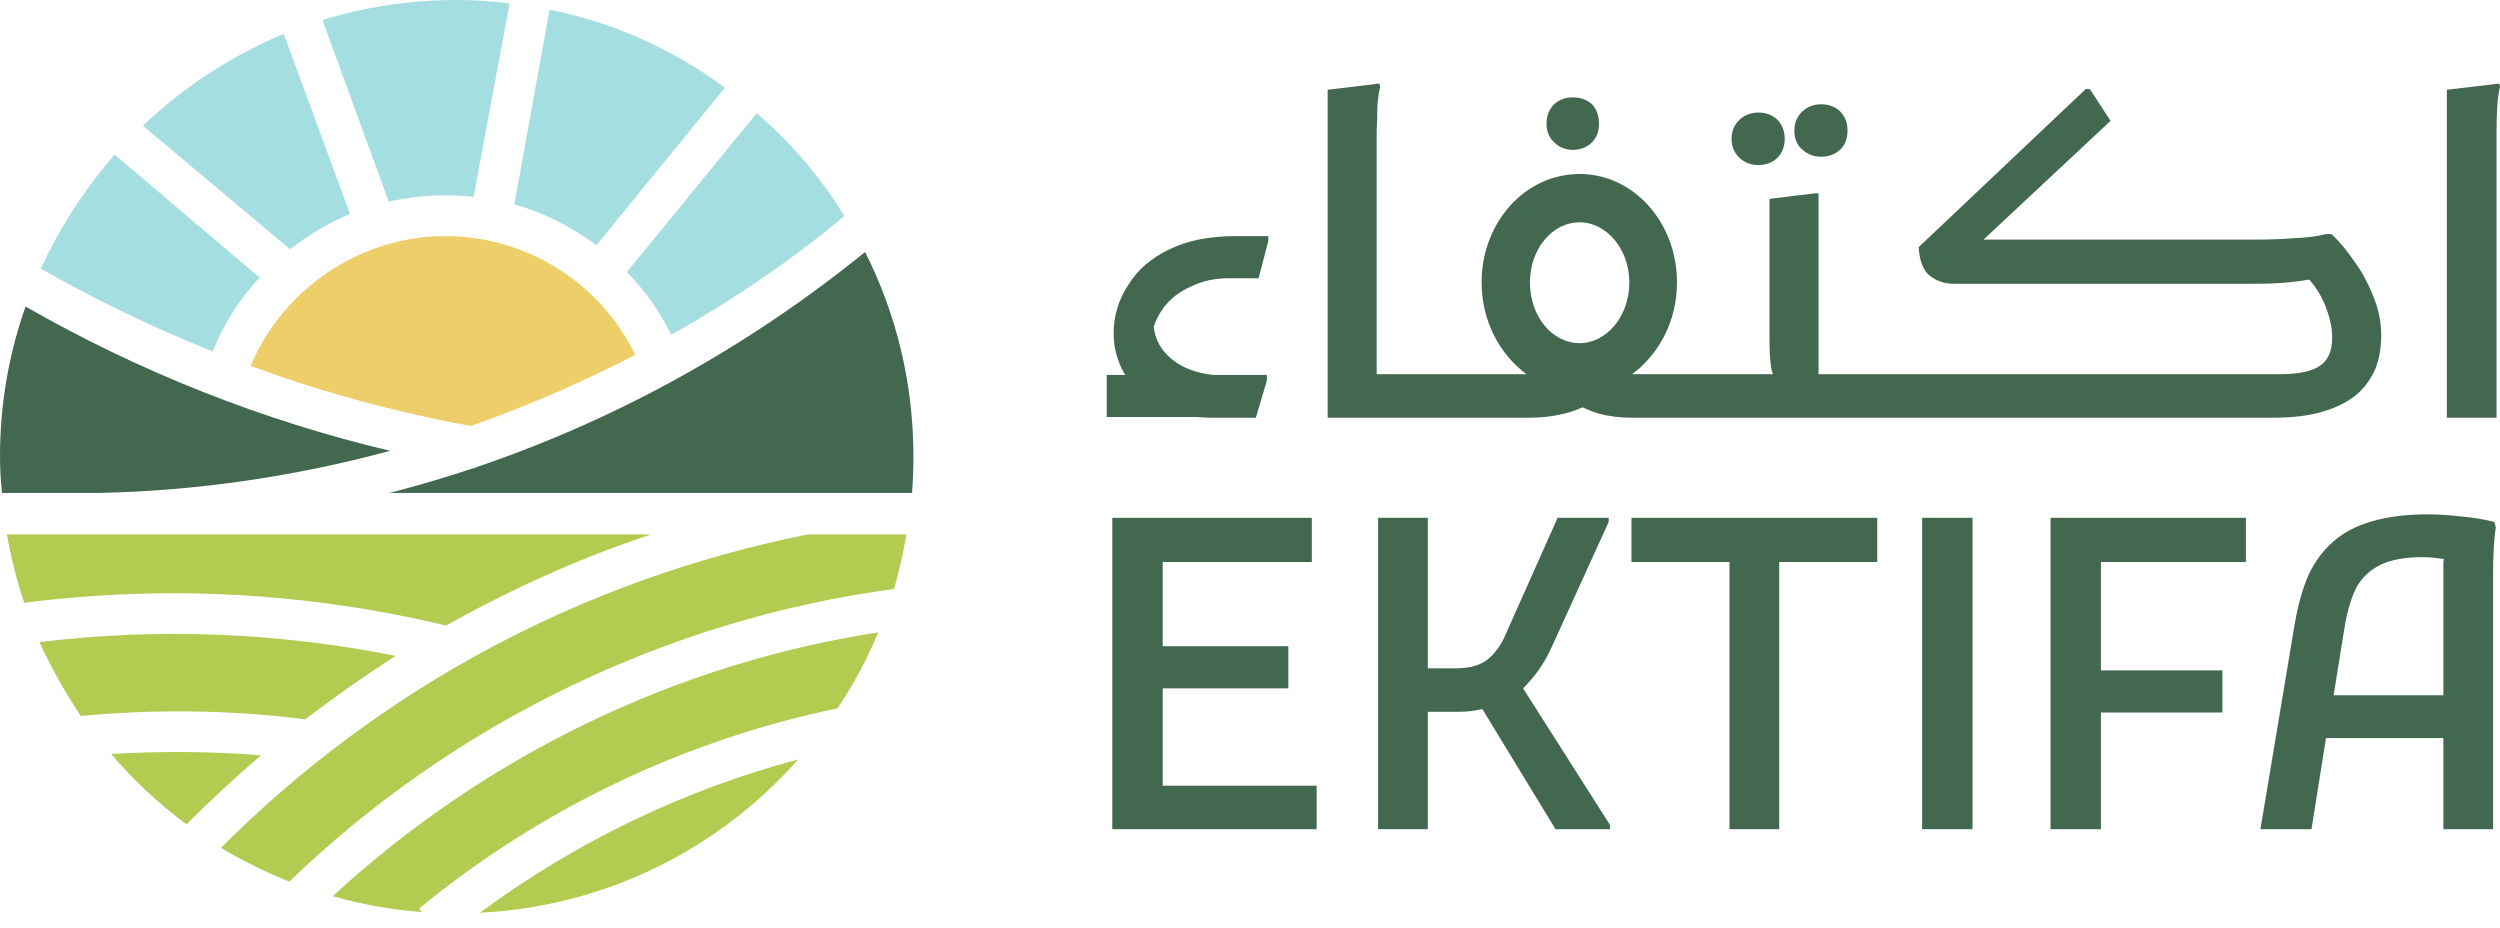 <svg width="132" height="49" viewBox="0 0 132 49" fill="none" xmlns="http://www.w3.org/2000/svg">
<path d="M5.213 26.028C10.426 25.919 15.602 25.153 20.596 23.804C13.852 22.201 7.4 19.649 1.349 16.186C0.474 18.664 0 21.326 0 24.096C0 24.752 0.036 25.396 0.109 26.028H5.213Z" fill="#436850"/>
<path d="M16.113 37.985C17.668 36.794 19.26 35.676 20.888 34.631C14.691 33.392 8.385 33.137 2.078 33.902C2.71 35.263 3.439 36.563 4.265 37.803C8.202 37.438 12.212 37.475 16.113 37.985Z" fill="#B3CB51"/>
<path d="M23.55 33.028C27.013 31.096 30.622 29.455 34.377 28.216H0.365C0.584 29.455 0.888 30.658 1.277 31.825C8.75 30.877 16.223 31.278 23.55 33.028Z" fill="#B3CB51"/>
<path d="M13.232 19.32C16.987 20.705 20.888 21.763 24.861 22.492C27.851 21.434 30.73 20.195 33.537 18.737C31.715 14.946 27.814 12.467 23.512 12.467C19.029 12.467 14.946 15.237 13.232 19.32Z" fill="#EECE68"/>
<path d="M38.277 4.63C35.579 2.625 32.444 1.203 29.017 0.511L27.158 10.791C28.726 11.228 30.184 11.994 31.496 12.942L38.277 4.63Z" fill="#A4DEE0"/>
<path d="M18.481 11.301L14.982 1.786C12.211 2.953 9.696 4.593 7.545 6.635L15.31 13.16C16.258 12.431 17.315 11.774 18.481 11.301Z" fill="#A4DEE0"/>
<path d="M23.514 10.316C24.025 10.316 24.523 10.341 25.009 10.389L26.904 0.182C25.981 0.061 25.057 0 24.134 0C21.655 0 19.249 0.365 17.025 1.057L20.525 10.645C21.497 10.426 22.494 10.316 23.514 10.316Z" fill="#A4DEE0"/>
<path d="M13.708 14.655L6.053 8.166C4.485 9.952 3.173 11.994 2.152 14.181C5.093 15.858 8.119 17.316 11.229 18.555C11.813 17.097 12.651 15.785 13.708 14.655Z" fill="#A4DEE0"/>
<path d="M5.869 39.808C7.036 41.193 8.384 42.432 9.843 43.526C11.106 42.262 12.419 41.047 13.78 39.881C11.118 39.662 8.494 39.662 5.869 39.808Z" fill="#B3CB51"/>
<path d="M39.953 5.979L33.1 14.363C34.047 15.347 34.849 16.441 35.433 17.68C38.677 15.858 41.739 13.78 44.583 11.41C43.343 9.369 41.776 7.546 39.953 5.979Z" fill="#A4DEE0"/>
<path d="M25.081 24.716C25.057 24.716 25.032 24.716 25.008 24.716C23.55 25.202 22.067 25.639 20.561 26.028H48.156C48.205 25.396 48.229 24.752 48.229 24.096C48.229 20.232 47.318 16.55 45.677 13.306C39.517 18.3 32.554 22.164 25.117 24.679L25.081 24.716Z" fill="#436850"/>
<path d="M42.141 40.1C36.09 41.704 30.367 44.474 25.336 48.192C32.007 47.864 37.986 44.802 42.141 40.1Z" fill="#B3CB51"/>
<path d="M42.65 28.216C30.839 30.585 20.158 36.272 11.664 44.766C12.806 45.446 14.009 46.042 15.273 46.552C23.949 38.168 35.25 32.7 47.207 31.096C47.474 30.148 47.693 29.188 47.863 28.216H42.65Z" fill="#B3CB51"/>
<path d="M22.273 48.156L22.127 47.973C28.506 42.724 36.125 39.078 44.218 37.401C45.069 36.138 45.786 34.801 46.369 33.392C35.651 35.032 25.554 39.953 17.57 47.317C19.101 47.755 20.669 48.034 22.273 48.156Z" fill="#B3CB51"/>
<path d="M61.39 36.345H68.024V34.121H61.39V29.674H69.264V27.341H61.39H60.26H58.728V43.782H60.26H61.39H69.519V41.485H61.39V36.345Z" fill="#436850"/>
<path d="M80.856 35.871C81.294 35.361 81.658 34.777 81.95 34.121L84.939 27.559V27.341H82.242L79.544 33.392C79.325 33.951 79.01 34.413 78.596 34.778C78.207 35.118 77.624 35.288 76.847 35.288H75.388V27.341H72.764V43.782H75.388V37.584H76.992C77.43 37.584 77.855 37.536 78.268 37.439L82.132 43.782H85.012V43.563L80.419 36.345C80.565 36.199 80.711 36.041 80.856 35.871Z" fill="#436850"/>
<path d="M86.141 29.674H91.317V43.782H93.942V29.674H99.118V27.341H86.141V29.674Z" fill="#436850"/>
<path d="M101.488 43.782H104.149V27.341H101.488V43.782Z" fill="#436850"/>
<path d="M109.799 27.341H108.268V43.782H110.929V37.621H117.345V35.397H110.929V29.674H118.584V27.341H110.929H109.799Z" fill="#436850"/>
<path fill-rule="evenodd" clip-rule="evenodd" d="M131.707 27.559L131.78 27.851C131.732 28.118 131.695 28.483 131.671 28.945C131.647 29.406 131.635 29.868 131.635 30.33C131.635 30.804 131.635 43.453 131.635 43.781H129.01V38.969H122.813L122.047 43.781H119.35L121.172 32.882C121.342 31.909 121.585 31.059 121.901 30.33C122.242 29.625 122.679 29.042 123.214 28.58C123.773 28.094 124.453 27.741 125.255 27.523C126.081 27.28 127.054 27.158 128.171 27.158C128.755 27.158 129.338 27.195 129.921 27.268C130.529 27.316 131.124 27.413 131.707 27.559ZM129.01 36.709V30.658C129.01 30.318 129.01 30.002 129.01 29.71C129.01 29.637 129.022 29.576 129.046 29.528C128.973 29.503 128.901 29.491 128.828 29.491C128.536 29.443 128.232 29.418 127.916 29.418C126.993 29.418 126.252 29.552 125.693 29.819C125.158 30.087 124.745 30.463 124.453 30.949C124.186 31.46 123.979 32.104 123.833 32.882L123.214 36.709H129.01Z" fill="#436850"/>
<path d="M63.94 22.055H66.31L66.893 20.087V19.795H64.706H64.049C63.15 19.698 62.421 19.418 61.862 18.957C61.303 18.495 60.987 17.924 60.914 17.243C61.036 16.903 61.206 16.575 61.425 16.259C61.789 15.773 62.275 15.396 62.883 15.129C63.466 14.837 64.135 14.691 64.888 14.691H66.455L66.966 12.723V12.468H65.216C63.855 12.468 62.701 12.699 61.753 13.16C60.781 13.622 60.052 14.254 59.566 15.056C59.055 15.834 58.8 16.684 58.8 17.608C58.8 18.361 58.995 19.078 59.383 19.759C59.408 19.759 59.42 19.771 59.42 19.795H58.435V22.019H63.211C63.454 22.043 63.697 22.055 63.94 22.055Z" fill="#436850"/>
<path fill-rule="evenodd" clip-rule="evenodd" d="M70.1 22.055V4.739L72.834 4.411L72.87 4.593C72.797 4.885 72.749 5.237 72.724 5.651C72.724 6.064 72.712 6.489 72.688 6.926C72.688 7.364 72.688 7.741 72.688 8.057V19.758H80.598C79.177 18.701 78.229 16.951 78.229 14.91C78.229 11.738 80.525 9.187 83.405 9.187C86.249 9.187 88.545 11.738 88.545 14.91C88.545 16.951 87.598 18.701 86.176 19.758H93.612C93.564 19.637 93.527 19.491 93.503 19.321C93.454 18.932 93.43 18.482 93.43 17.972V10.499L95.836 10.207H96.019V19.758H120.37C121.342 19.758 122.047 19.613 122.484 19.321C122.922 19.029 123.14 18.531 123.14 17.826C123.14 17.267 122.994 16.648 122.703 15.967C122.508 15.53 122.253 15.129 121.937 14.764C121.767 14.788 121.597 14.813 121.427 14.837C121.087 14.886 120.734 14.922 120.37 14.946C120.029 14.971 119.58 14.983 119.021 14.983H103.127C102.69 14.983 102.289 14.849 101.924 14.582C101.559 14.315 101.353 13.804 101.304 13.051L110.126 4.703H110.345L111.438 6.38L104.731 12.65H119.203C119.835 12.65 120.479 12.625 121.135 12.577C121.791 12.553 122.35 12.48 122.812 12.358H123.104C123.493 12.723 123.881 13.184 124.27 13.743C124.683 14.302 125.024 14.922 125.291 15.602C125.583 16.283 125.728 16.988 125.728 17.717C125.728 18.349 125.631 18.92 125.437 19.43C125.218 19.965 124.89 20.427 124.453 20.815C123.991 21.204 123.395 21.508 122.666 21.727C121.962 21.945 121.074 22.055 120.005 22.055H86.139C85.532 22.055 84.949 21.982 84.39 21.836C84.098 21.739 83.819 21.63 83.551 21.508C83.235 21.654 82.919 21.763 82.603 21.836C82.02 21.982 81.425 22.055 80.817 22.055H70.1ZM80.781 14.91C80.781 16.696 81.947 18.118 83.405 18.118C84.827 18.118 86.03 16.696 86.03 14.91C86.03 13.16 84.827 11.738 83.405 11.738C81.947 11.738 80.781 13.16 80.781 14.91Z" fill="#436850"/>
<path d="M96.164 8.276C96.553 8.276 96.881 8.155 97.148 7.912C97.415 7.669 97.549 7.329 97.549 6.891C97.549 6.478 97.415 6.138 97.148 5.87C96.881 5.627 96.553 5.506 96.164 5.506C95.775 5.506 95.447 5.627 95.18 5.87C94.888 6.138 94.742 6.478 94.742 6.891C94.742 7.329 94.888 7.669 95.18 7.912C95.447 8.155 95.775 8.276 96.164 8.276Z" fill="#436850"/>
<path d="M92.847 8.714C93.236 8.714 93.564 8.592 93.832 8.349C94.099 8.082 94.233 7.742 94.233 7.329C94.233 6.915 94.099 6.575 93.832 6.308C93.564 6.065 93.236 5.943 92.847 5.943C92.459 5.943 92.13 6.065 91.863 6.308C91.572 6.575 91.426 6.915 91.426 7.329C91.426 7.742 91.572 8.082 91.863 8.349C92.13 8.592 92.459 8.714 92.847 8.714Z" fill="#436850"/>
<path d="M83.041 7.912C83.455 7.912 83.795 7.778 84.062 7.511C84.305 7.268 84.427 6.94 84.427 6.527C84.427 6.114 84.305 5.773 84.062 5.506C83.795 5.263 83.455 5.142 83.041 5.142C82.653 5.142 82.325 5.263 82.057 5.506C81.79 5.773 81.656 6.114 81.656 6.527C81.656 6.94 81.79 7.268 82.057 7.511C82.325 7.778 82.653 7.912 83.041 7.912Z" fill="#436850"/>
<path d="M131.964 4.411L129.193 4.739V22.055H131.818V8.057C131.818 7.741 131.818 7.364 131.818 6.926C131.818 6.489 131.83 6.064 131.854 5.651C131.879 5.237 131.927 4.885 132 4.593L131.964 4.411Z" fill="#436850"/>
</svg>
